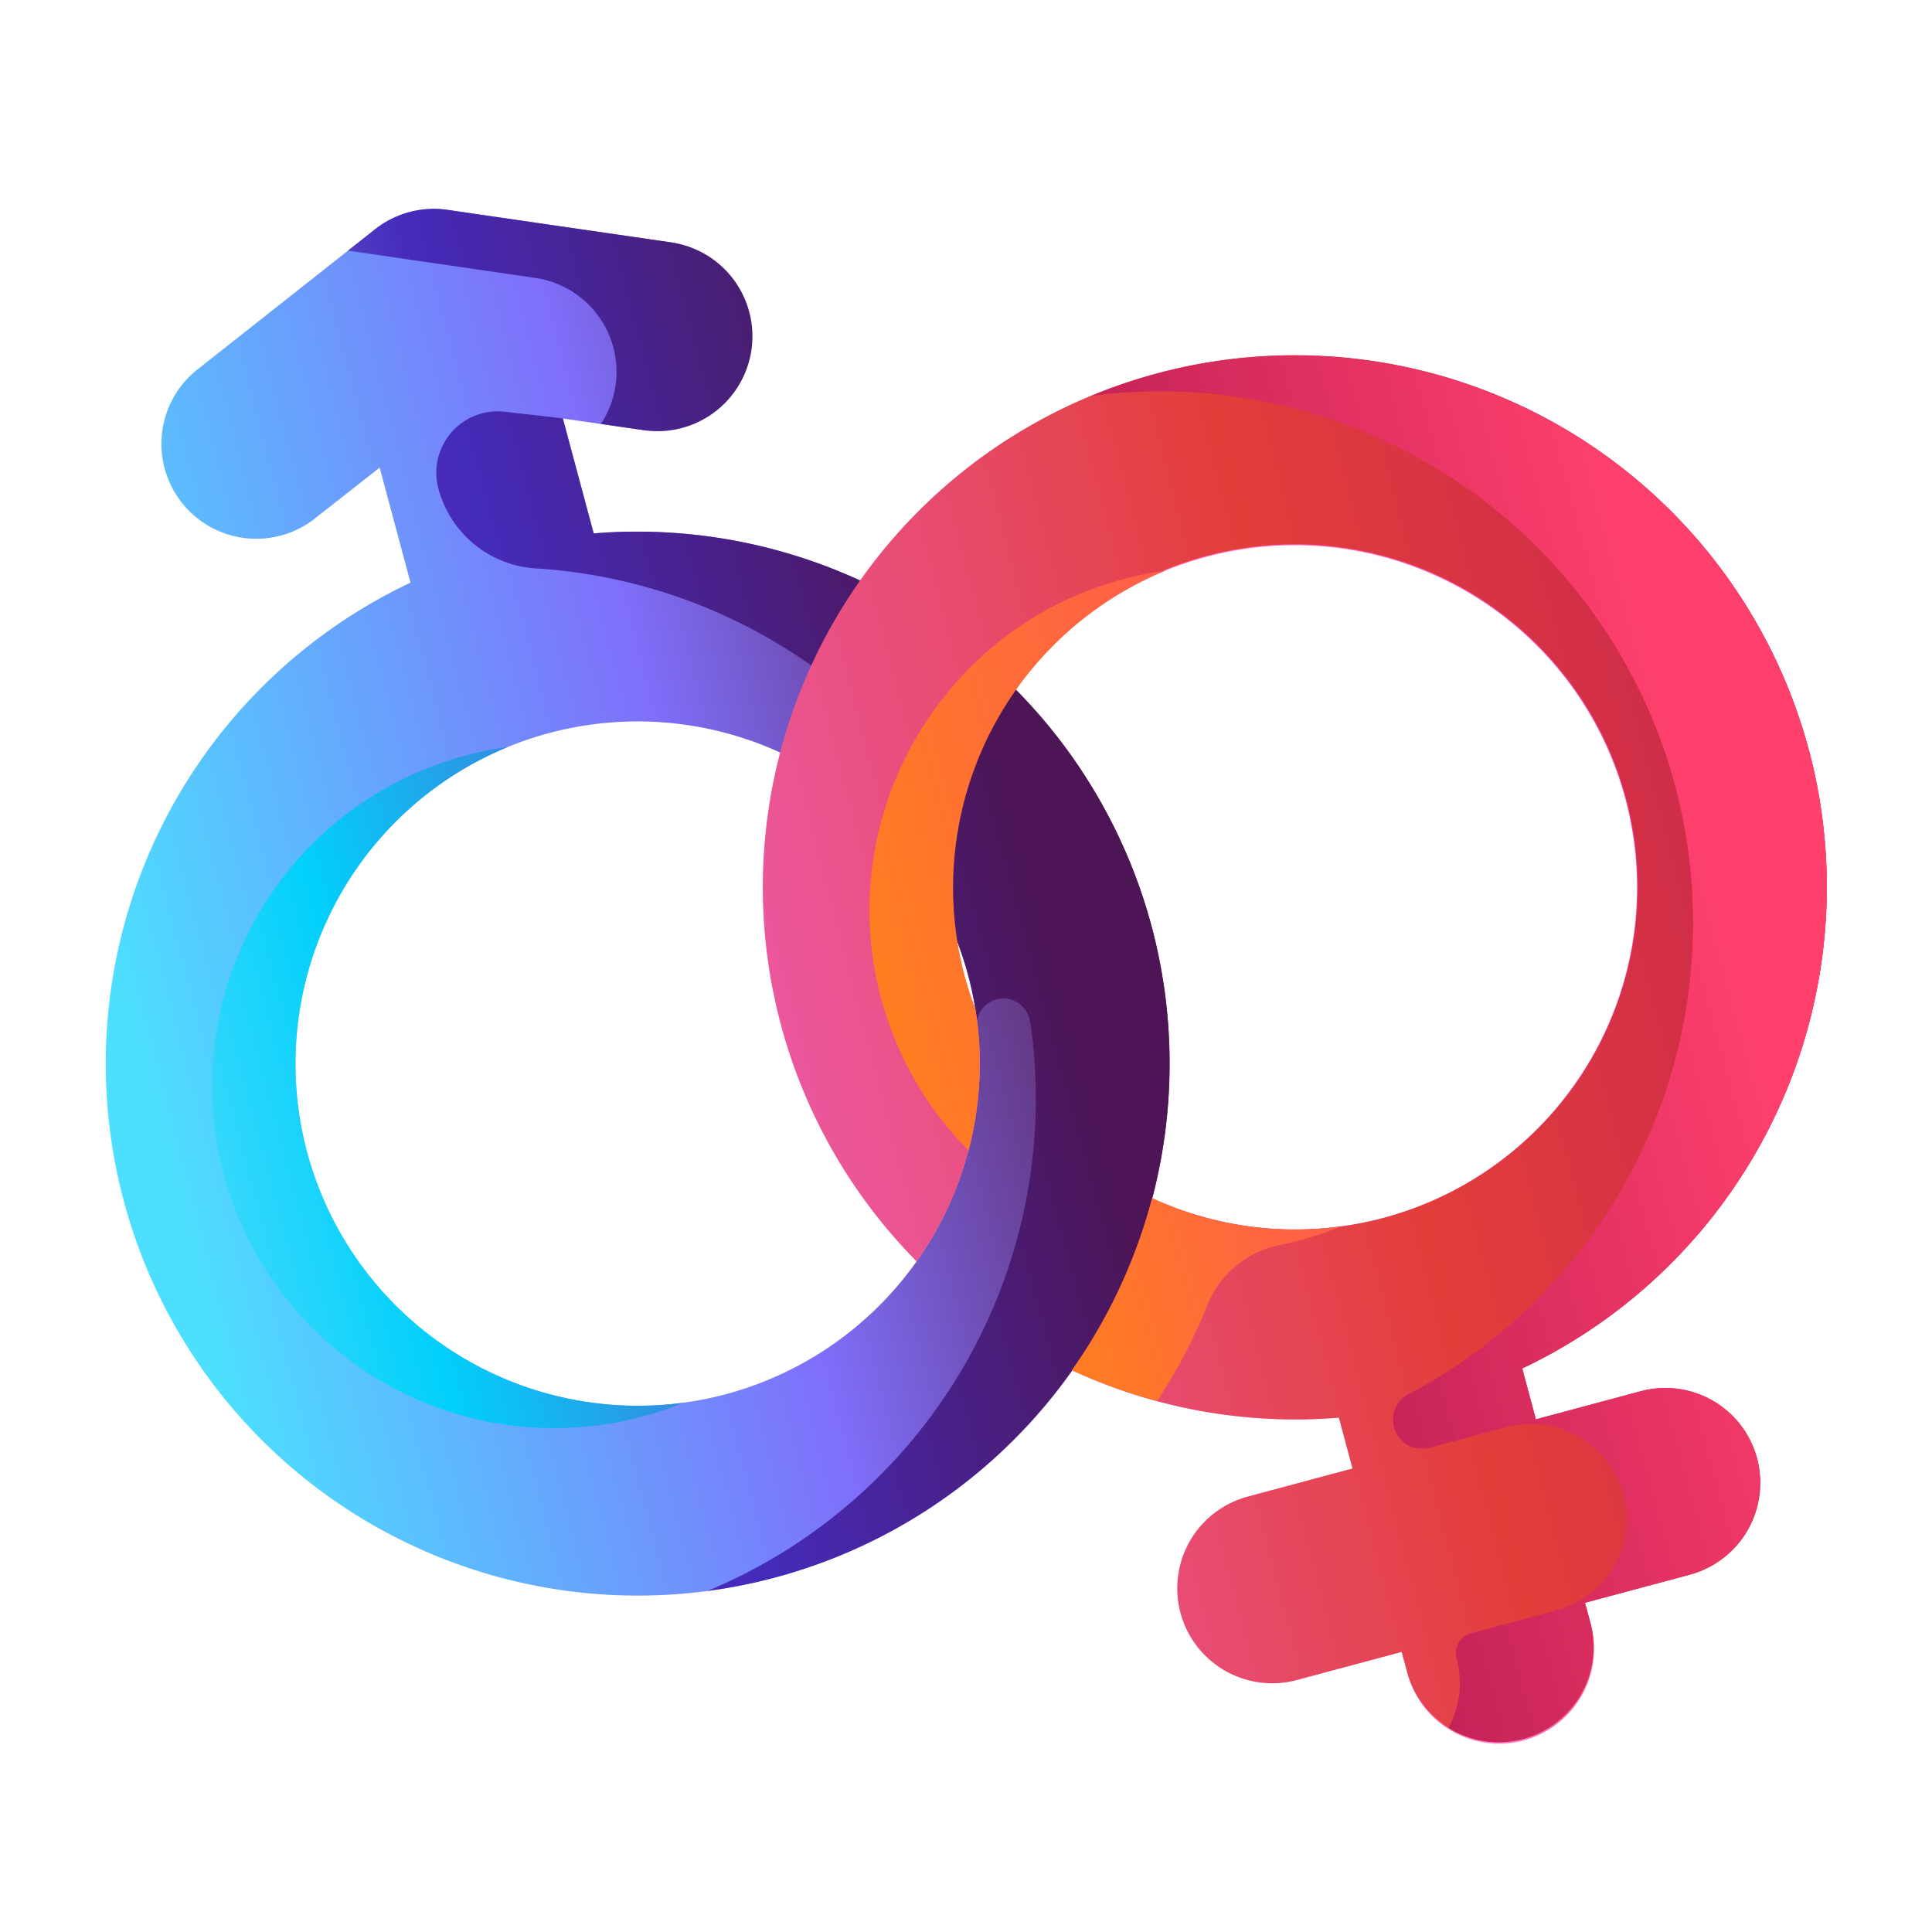 <svg xmlns="http://www.w3.org/2000/svg" xmlns:xlink="http://www.w3.org/1999/xlink" width="80" height="80" viewBox="0 0 80 80">
  <defs>
    <clipPath id="clip-path">
      <rect id="Rettangolo_26" data-name="Rettangolo 26" width="80" height="80" transform="translate(681 2895)" fill="#fff"/>
    </clipPath>
    <linearGradient id="linear-gradient" x1="-0.148" y1="0.5" x2="1.045" y2="0.5" gradientUnits="objectBoundingBox">
      <stop offset="0" stop-color="#fecec8"/>
      <stop offset="0.572" stop-color="#fe73c5"/>
      <stop offset="1" stop-color="#f1239a"/>
    </linearGradient>
    <linearGradient id="linear-gradient-2" x1="0.044" y1="0.5" x2="1.01" y2="0.5" gradientUnits="objectBoundingBox">
      <stop offset="0" stop-color="#4cdfff"/>
      <stop offset="0.572" stop-color="#7f6ffb"/>
      <stop offset="1" stop-color="#561c48"/>
    </linearGradient>
    <linearGradient id="linear-gradient-3" x1="-1.436" y1="0.5" x2="1.36" y2="0.5" gradientUnits="objectBoundingBox">
      <stop offset="0" stop-color="#99e6fc"/>
      <stop offset="0.572" stop-color="#462abb"/>
      <stop offset="1" stop-color="#491952"/>
    </linearGradient>
    <linearGradient id="linear-gradient-4" x1="-0.883" y1="0.5" x2="0.836" y2="0.5" gradientUnits="objectBoundingBox">
      <stop offset="0" stop-color="#6d21b7"/>
      <stop offset="0.572" stop-color="#452bba"/>
      <stop offset="1" stop-color="#4d1555"/>
    </linearGradient>
    <linearGradient id="linear-gradient-5" x1="-0.148" y1="0.5" x2="1.045" y2="0.5" gradientUnits="objectBoundingBox">
      <stop offset="0" stop-color="#ee5eb8"/>
      <stop offset="0.572" stop-color="#e33e3a"/>
      <stop offset="1" stop-color="#c52451"/>
    </linearGradient>
    <linearGradient id="linear-gradient-6" x1="-0.669" y1="0.5" x2="1.275" y2="0.5" gradientUnits="objectBoundingBox">
      <stop offset="0" stop-color="#ff9200"/>
      <stop offset="0.572" stop-color="#ff6f35"/>
      <stop offset="1" stop-color="#ff5553"/>
    </linearGradient>
    <linearGradient id="linear-gradient-8" x1="-1.243" y1="0.5" x2="0.805" y2="0.5" gradientUnits="objectBoundingBox">
      <stop offset="0" stop-color="#e54334"/>
      <stop offset="0.572" stop-color="#c02056"/>
      <stop offset="1" stop-color="#ff406c"/>
    </linearGradient>
    <linearGradient id="linear-gradient-9" x1="-0.822" y1="0.5" x2="1.341" y2="0.5" gradientUnits="objectBoundingBox">
      <stop offset="0" stop-color="#99e6fc"/>
      <stop offset="0.572" stop-color="#01d0fb"/>
      <stop offset="1" stop-color="#4f66d0"/>
    </linearGradient>
  </defs>
  <g id="Gruppo_di_maschere_18" data-name="Gruppo di maschere 18" transform="translate(-681 -2895)" clip-path="url(#clip-path)">
    <g id="gender" transform="matrix(0.966, -0.259, 0.259, 0.966, 676.672, 2909.487)">
      <path id="Tracciato_23" data-name="Tracciato 23" d="M44.049,22.024A22.024,22.024,0,1,0,18.1,43.7v2.184h-4.5a3.929,3.929,0,0,0,0,7.857h4.5V54.6a3.929,3.929,0,1,0,7.857,0v-.857h4.5a3.929,3.929,0,0,0,0-7.857h-4.5V43.7A22.061,22.061,0,0,0,44.049,22.024Zm-36.192,0A14.167,14.167,0,1,1,22.024,36.192,14.183,14.183,0,0,1,7.857,22.024Z" transform="translate(28.175 14.476)" fill="url(#linear-gradient)"/>
      <path id="Tracciato_24" data-name="Tracciato 24" d="M25.953,14.827V9.9l3.029,1.3a3.929,3.929,0,0,0,3.1-7.218L23.6.33a3.929,3.929,0,0,0-3.151,0L11.962,3.981a3.929,3.929,0,1,0,3.1,7.218L18.1,9.9v4.932a22.024,22.024,0,1,0,7.857,0Zm-3.929,35.84A14.167,14.167,0,1,1,36.192,36.5,14.183,14.183,0,0,1,22.024,50.667Z" fill="url(#linear-gradient-2)"/>
      <g id="Raggruppa_39" data-name="Raggruppa 39" transform="translate(19.16 0)">
        <path id="Tracciato_25" data-name="Tracciato 25" d="M9.255,9.142a3.911,3.911,0,0,1-1,1.383l1.565.673a3.929,3.929,0,1,0,3.1-7.218L4.44.33a3.929,3.929,0,0,0-3.151,0L0,.884l7.2,3.1A3.929,3.929,0,0,1,9.255,9.142Z" transform="translate(0)" fill="url(#linear-gradient-3)"/>
        <path id="Tracciato_26" data-name="Tracciato 26" d="M6.793,6V1.07L4.538.18A2.541,2.541,0,0,0,1.065,2.543,4.455,4.455,0,0,0,4.09,6.776,22.141,22.141,0,0,1,16.929,18.021q-.8.558-1.553,1.183-.367.306-.72.627a14.084,14.084,0,0,1,2.375,7.843,14.235,14.235,0,0,1-.127,1.9l.018-.034a1.113,1.113,0,0,1,2.089.617c-.015.185-.031.348-.048.477A22.072,22.072,0,0,1,0,49.513,22.031,22.031,0,0,0,24.889,27.675,22.06,22.06,0,0,0,6.793,6Z" transform="translate(0 8.825)" fill="url(#linear-gradient-4)"/>
      </g>
      <path id="Tracciato_27" data-name="Tracciato 27" d="M44.049,22.025a22.025,22.025,0,1,0-41.158,10.9,14.156,14.156,0,0,0,5.046-9.391,14.185,14.185,0,1,1,5.046,9.391A22.186,22.186,0,0,1,7.938,38.94,21.935,21.935,0,0,0,18.1,43.7v2.184h-4.5a3.929,3.929,0,0,0,0,7.858h4.5V54.6a3.928,3.928,0,1,0,7.857,0v-.856h4.5a3.929,3.929,0,0,0,0-7.858h-4.5V43.7A22.06,22.06,0,0,0,44.049,22.025Z" transform="translate(28.175 14.476)" fill="url(#linear-gradient-5)"/>
      <path id="Tracciato_28" data-name="Tracciato 28" d="M0,6.016A22.113,22.113,0,0,0,3.055,8.154l.015.008A22.083,22.083,0,0,0,6.1,4.878,4.076,4.076,0,0,1,9.615,3.239q.449.028.9.029a14.224,14.224,0,0,0,1.791-.113h0A14.111,14.111,0,0,1,5.044,0,22.188,22.188,0,0,1,0,6.016Z" transform="translate(36.113 47.4)" fill="url(#linear-gradient-6)"/>
      <path id="Tracciato_29" data-name="Tracciato 29" d="M3.655,15.614a14.053,14.053,0,0,1-1.791,5.571,14.112,14.112,0,0,1,0-14.029A14.326,14.326,0,0,1,7.638,1.6,14.014,14.014,0,0,1,13.394.021a14.23,14.23,0,0,1,2.564.092A14.2,14.2,0,0,0,3.655,12.72h0a14.074,14.074,0,0,0,0,2.891Z" transform="translate(32.464 22.333)" fill="url(#linear-gradient-6)"/>
      <path id="Tracciato_30" data-name="Tracciato 30" d="M24.889,22.025A22.03,22.03,0,0,0,0,.186,22.058,22.058,0,0,1,19.161,22.025,22.062,22.062,0,0,1,2.013,43.5a1.2,1.2,0,0,0,.253,2.378h3.22A3.983,3.983,0,0,1,9.5,49.7a3.929,3.929,0,0,1-3.928,4.04H1.92a.856.856,0,0,0-.856.856A3.915,3.915,0,0,1,0,57.283a3.918,3.918,0,0,0,2.872,1.241,3.982,3.982,0,0,0,3.92-4.011v-.774h4.423a3.983,3.983,0,0,0,4.009-3.819,3.929,3.929,0,0,0-3.928-4.04h-4.5V43.7a22.06,22.06,0,0,0,18.1-21.672Z" transform="translate(47.335 14.476)" fill="url(#linear-gradient-8)"/>
      <path id="Tracciato_31" data-name="Tracciato 31" d="M3.58,14.167A14.188,14.188,0,0,1,15.957.113a14.167,14.167,0,1,0,0,28.109A14.188,14.188,0,0,1,3.58,14.167Z" transform="translate(4.277 22.333)" fill="url(#linear-gradient-9)"/>
    </g>
  </g>
</svg>
